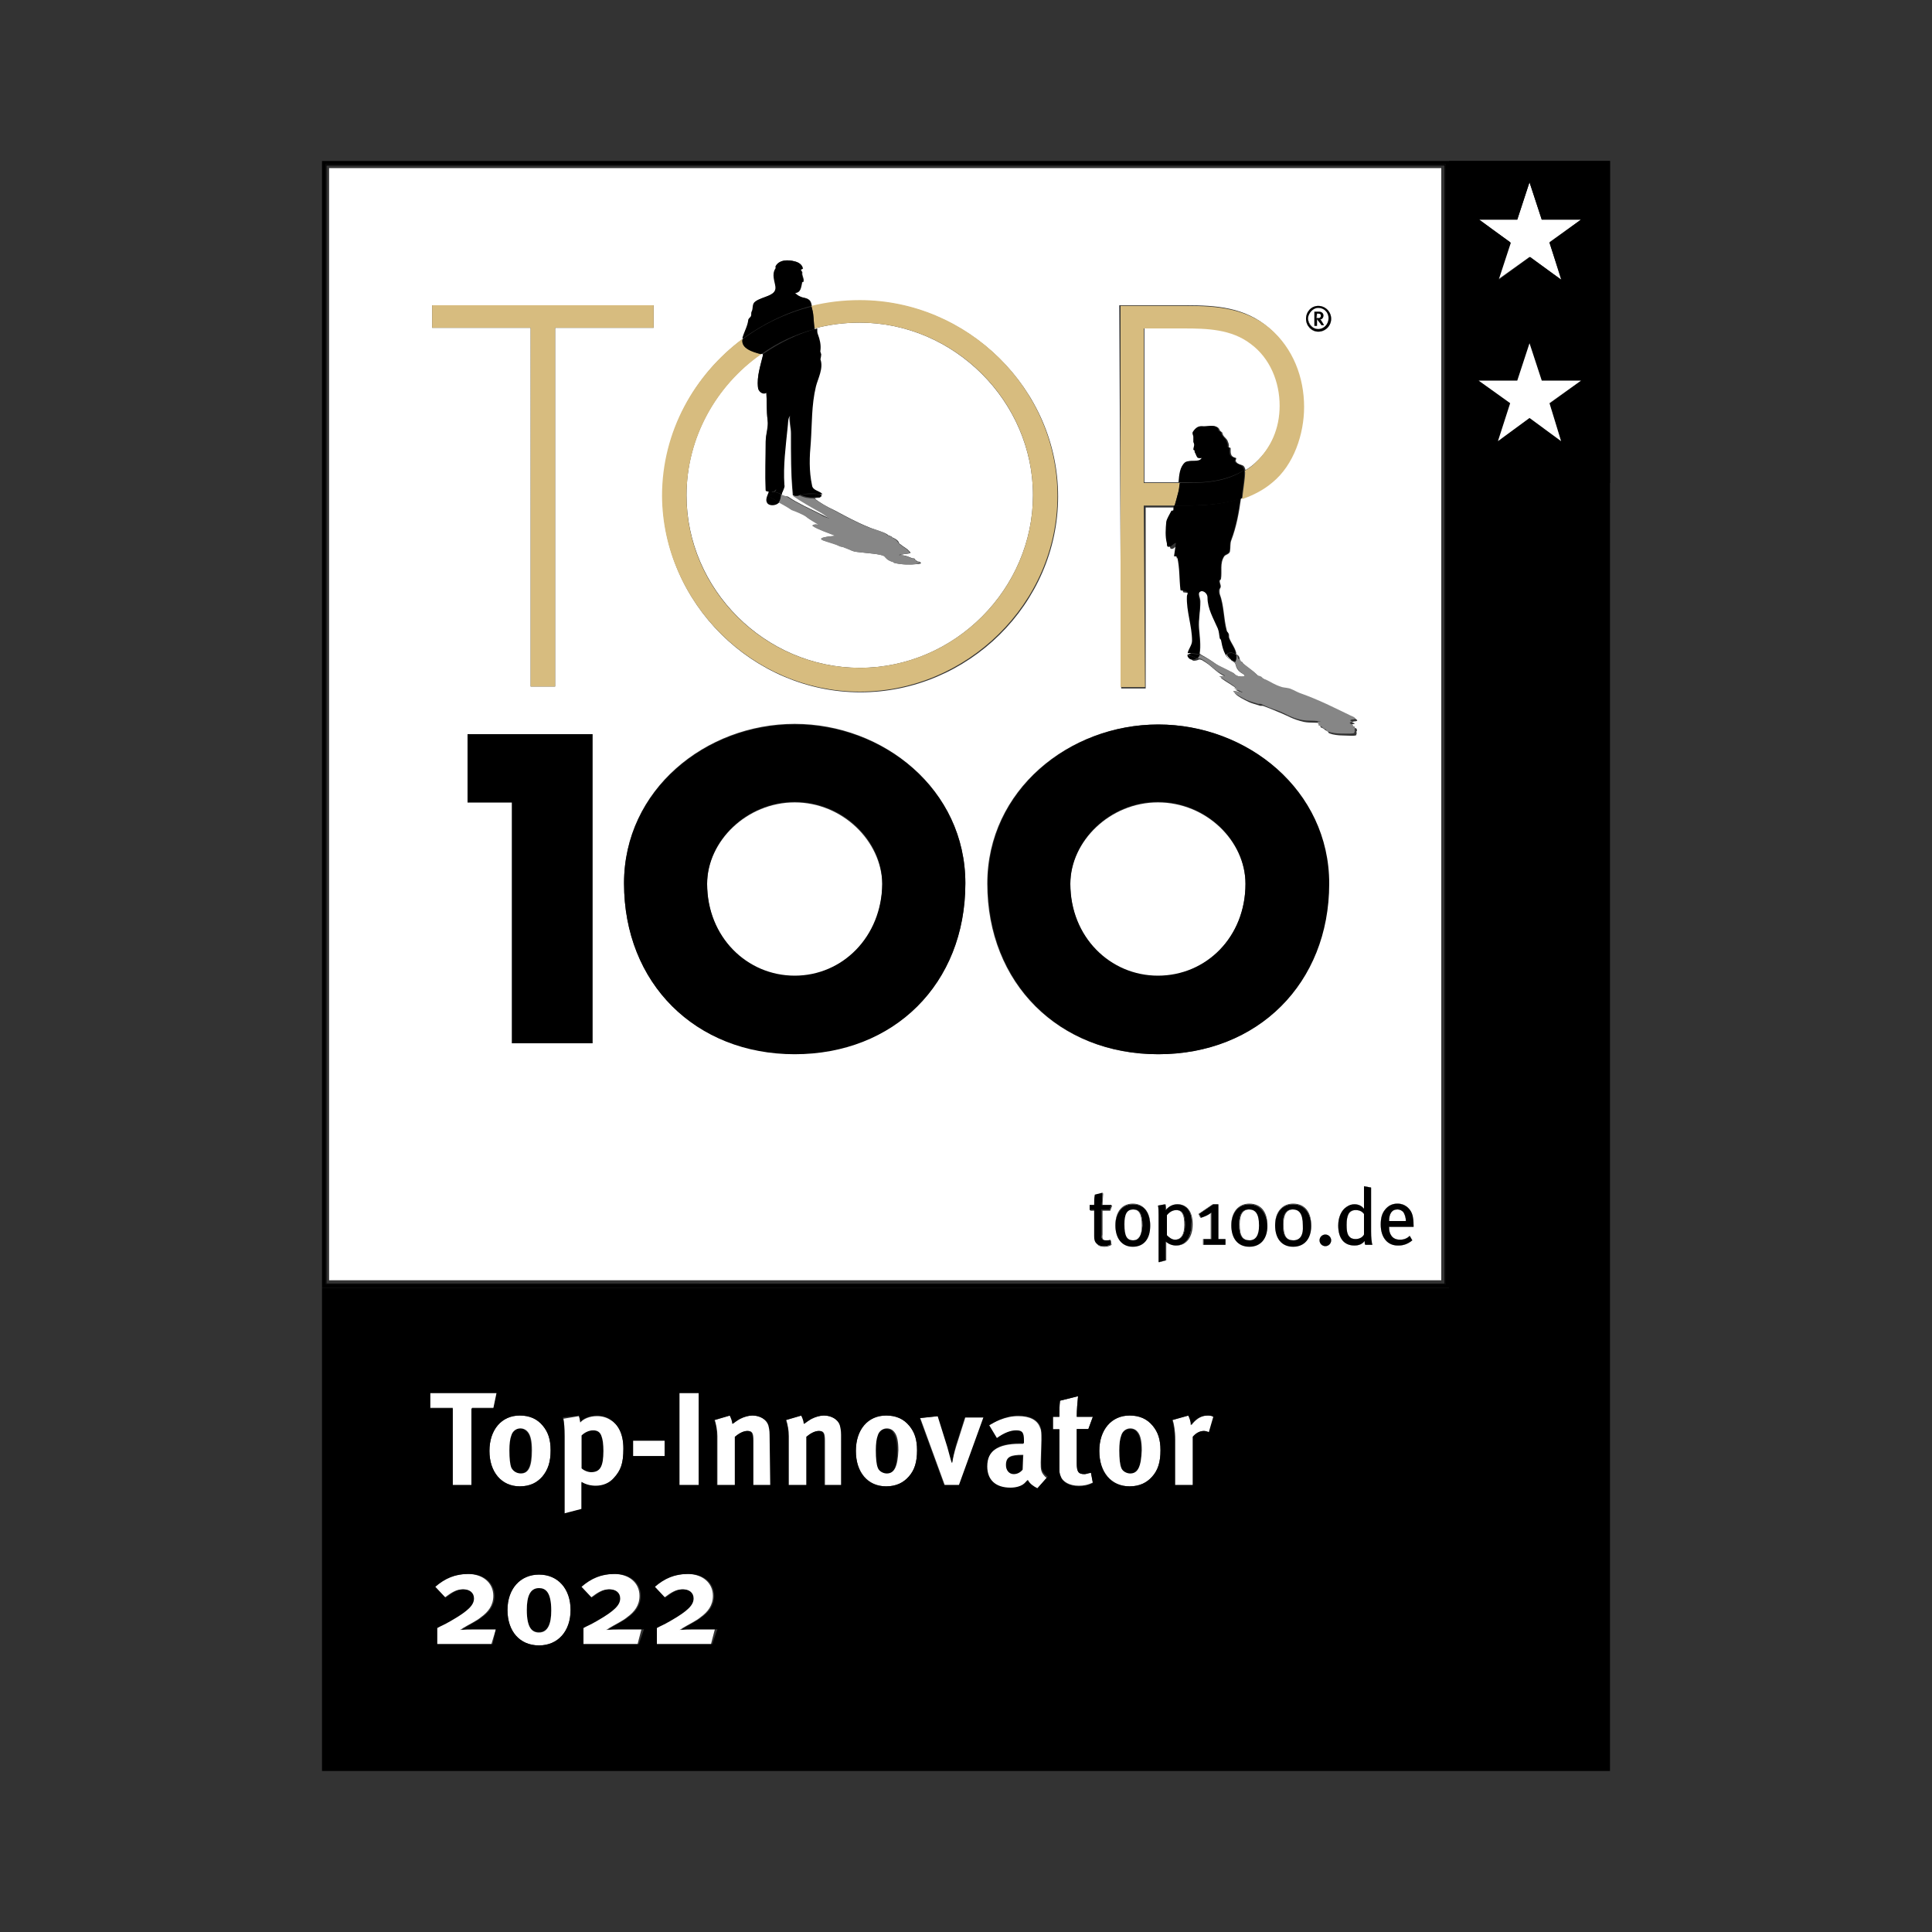<?xml version="1.0" encoding="utf-8"?>
<!-- Generator: Adobe Illustrator 27.8.0, SVG Export Plug-In . SVG Version: 6.00 Build 0)  -->
<svg version="1.1" id="a" xmlns="http://www.w3.org/2000/svg" xmlns:xlink="http://www.w3.org/1999/xlink" x="0px" y="0px"
	 viewBox="0 0 300 300" style="enable-background:new 0 0 300 300;" xml:space="preserve">
<rect x="0" y="0" width="300" height="300" fill="#333333" stroke="none"/>
<style type="text/css">
	.st0{fill:none;}
	.st1{fill:#FFFFFF;}
	.st2{fill:#D7BC7F;}
	.st3{fill:#868686;}
</style>
<polygon class="st0" points="225,200 225,75 225,50 225,25 225,25 225,200 "/>
<path d="M225,25H50v175h175V25z M224.4,199.4L224.4,199.4H50.6l0,0V25.5l0,0h173.9l0,0l0,0V199.4L224.4,199.4z"/>
<path d="M50.6,199.4h173.9C166.5,199.4,108.5,199.4,50.6,199.4C50.6,199.4,50.6,199.4,50.6,199.4z"/>
<path d="M224.4,25.5H50.6C108.5,25.5,166.5,25.5,224.4,25.5L224.4,25.5L224.4,25.5z"/>
<path d="M83.7,246.5c-1.4,0-1.9,1.4-1.9,3.4c0,2.9,0.8,3.5,1.9,3.5c1.4,0,1.9-1.4,1.9-3.4C85.6,247.2,84.8,246.5,83.7,246.5z"/>
<path d="M137.6,221.9c-0.7,0-1.2,0.4-1.4,1.1c-0.2,0.6-0.3,1.3-0.3,2.3c0,1.2,0.1,2.1,0.3,2.7c0.2,0.6,0.9,0.9,1.4,0.9
	c1.2,0,1.7-1.1,1.7-3.6c0-1.4-0.2-2.3-0.6-2.8C138.6,222.1,138.1,221.9,137.6,221.9z"/>
<path d="M93.7,225.3c0-1-0.1-1.8-0.3-2.3c-0.2-0.6-0.6-0.9-1.3-0.9c-0.7,0-1.3,0.3-1.8,0.8v5.1c0.4,0.3,1,0.6,1.5,0.6
	C93.2,228.6,93.7,227.7,93.7,225.3L93.7,225.3z"/>
<path d="M82.5,225.2c0-1.4-0.2-2.3-0.6-2.8c-0.3-0.3-0.7-0.6-1.2-0.6c-0.7,0-1.2,0.4-1.4,1.1c-0.2,0.6-0.3,1.3-0.3,2.3
	c0,1.2,0.1,2.1,0.3,2.7c0.2,0.6,0.9,0.9,1.4,0.9C82,228.8,82.5,227.7,82.5,225.2z"/>
<path d="M156.2,227.6c0,0.8,0.5,1.4,1.2,1.4c0.5,0,1-0.3,1.4-0.7l0-2.3h-0.1C156.9,226,156.2,226.3,156.2,227.6z"/>
<path d="M175.5,221.9c-0.7,0-1.2,0.4-1.4,1.1c-0.2,0.6-0.3,1.3-0.3,2.3c0,1.2,0.1,2.1,0.3,2.7c0.2,0.6,0.9,0.9,1.4,0.9
	c1.2,0,1.7-1.1,1.7-3.6c0-1.4-0.2-2.3-0.6-2.8C176.4,222.1,176,221.9,175.5,221.9z"/>
<polygon class="st1" points="70.3,230.6 73.3,230.6 73.3,218.6 76.7,218.6 77.2,216.3 66.8,216.3 66.8,218.6 70.3,218.6 "/>
<path class="st1" d="M84.2,229.3c0.9-1,1.3-2.3,1.3-4.1c0-1.7-0.4-2.9-1.2-3.8c-0.9-1.1-2.1-1.6-3.6-1.6c-2.8,0-4.7,2.2-4.7,5.5
	s1.9,5.5,4.7,5.5C82.4,230.8,83.4,230.2,84.2,229.3z M79.4,227.9c-0.2-0.5-0.3-1.4-0.3-2.7c0-1,0.1-1.8,0.3-2.3
	c0.2-0.7,0.8-1.1,1.4-1.1c0.5,0,0.9,0.2,1.2,0.6c0.4,0.5,0.6,1.4,0.6,2.8c0,2.5-0.5,3.6-1.7,3.6C80.3,228.8,79.7,228.5,79.4,227.9z"
	/>
<path class="st1" d="M87.6,235.1l2.7-0.7v-3.3c0-0.3,0-0.6,0-0.9c0.6,0.3,1.4,0.6,2.2,0.6c1.2,0,2.1-0.4,2.8-1.2
	c1.1-1.2,1.5-2.3,1.5-4.6c0-2.4-0.8-3.8-2-4.5c-0.6-0.4-1.3-0.6-2.1-0.6c-1.1,0-2.1,0.4-2.6,1c0-0.3-0.1-0.6-0.2-1l-2.4,0.4
	c0.1,0.9,0.2,1.3,0.2,2.7V235.1L87.6,235.1z M90.3,222.9c0.5-0.5,1.2-0.8,1.8-0.8c0.7,0,1.1,0.3,1.3,0.9c0.2,0.5,0.3,1.3,0.3,2.3
	c0,2.4-0.5,3.3-1.9,3.3c-0.6,0-1.2-0.3-1.5-0.6V222.9L90.3,222.9z"/>
<rect x="98.3" y="223.7" class="st1" width="4.9" height="2.4"/>
<rect x="105.5" y="216.3" class="st1" width="3" height="14.3"/>
<path class="st1" d="M116.9,219.8c-0.6,0-1.3,0.2-1.9,0.5c-0.5,0.2-0.8,0.5-1.2,0.8c0-0.4-0.1-0.9-0.4-1.3l-2.4,0.7
	c0.2,0.7,0.4,1.6,0.4,2.5v7.6h2.8v-7.5c0.6-0.6,1.4-0.9,1.9-0.9c0.7,0,0.9,0.3,0.9,1.5v6.9h2.7v-7.7c0-0.7-0.1-1.1-0.2-1.5
	C119.1,220.5,118.1,219.8,116.9,219.8L116.9,219.8z"/>
<path class="st1" d="M128,219.8c-0.6,0-1.3,0.2-1.9,0.5c-0.5,0.2-0.8,0.5-1.2,0.8c0-0.4-0.1-0.9-0.4-1.3l-2.4,0.7
	c0.2,0.7,0.4,1.6,0.4,2.5v7.6h2.8v-7.5c0.6-0.6,1.4-0.9,1.9-0.9c0.7,0,0.9,0.3,0.9,1.5v6.9h2.7v-7.7c0-0.7-0.1-1.1-0.2-1.5
	C130.2,220.5,129.2,219.8,128,219.8L128,219.8z"/>
<path class="st1" d="M137.6,219.8c-2.8,0-4.7,2.2-4.7,5.5s1.9,5.5,4.7,5.5c1.6,0,2.7-0.6,3.5-1.5c0.9-1,1.3-2.3,1.3-4.1
	c0-1.7-0.4-2.9-1.2-3.8C140.3,220.3,139.1,219.8,137.6,219.8z M137.7,228.8c-0.5,0-1.2-0.3-1.4-0.9c-0.2-0.5-0.3-1.4-0.3-2.7
	c0-1,0.1-1.8,0.3-2.3c0.2-0.7,0.8-1.1,1.4-1.1c0.5,0,0.9,0.2,1.2,0.6c0.4,0.5,0.6,1.4,0.6,2.8C139.4,227.7,138.9,228.8,137.7,228.8z
	"/>
<path class="st1" d="M148.5,224.5c-0.3,1-0.6,2.1-0.6,2.7c-0.1-0.7-0.5-1.8-0.7-2.5l-1.5-4.8l-2.8,0.3l3.8,10.4h2.3l3.8-10.5h-2.9
	L148.5,224.5L148.5,224.5z"/>
<path class="st1" d="M161.6,227.1l0.1-3.5c0-1.1,0-1.5-0.2-1.9c-0.4-1.2-1.6-1.8-3.4-1.8c-1,0-1.9,0.2-2.9,0.6
	c-0.7,0.3-1.2,0.5-1.7,0.9l1.2,2c1.1-0.8,2.2-1.2,3-1.2c1,0,1.2,0.4,1.2,1.6v0.4c-0.2,0-0.4,0-0.6,0c-3.4,0-5.1,1.2-5.1,3.6
	c0,2.1,1.3,3.3,3.6,3.3c0.9,0,1.6-0.2,2.1-0.6c0.2-0.1,0.4-0.3,0.6-0.6c0.3,0.5,0.8,1,1.5,1.3l1.5-1.7
	C161.6,228.7,161.6,228.2,161.6,227.1L161.6,227.1z M158.8,228.2c-0.4,0.5-0.9,0.7-1.4,0.7c-0.7,0-1.2-0.6-1.2-1.4
	c0-1.3,0.7-1.6,2.6-1.6h0.1L158.8,228.2z"/>
<path class="st1" d="M168.4,228.9c-0.9,0-1.2-0.3-1.2-1.7v-5.3h1.8l0.7-1.9h-2.5c0-1.1,0.1-2.2,0.2-3.2l-2.8,0.7
	c-0.1,0.8-0.1,1.5-0.1,2.5h-1v1.9h1v5.7c0,1,0,1.2,0.2,1.6c0.3,0.9,1.4,1.5,2.8,1.5c0.7,0,1.4-0.1,2.2-0.5l-0.3-1.6
	C168.9,228.8,168.6,228.9,168.4,228.9L168.4,228.9z"/>
<path class="st1" d="M175.4,219.8c-2.8,0-4.7,2.2-4.7,5.5s1.9,5.5,4.7,5.5c1.6,0,2.7-0.6,3.5-1.5c0.9-1,1.3-2.3,1.3-4.1
	c0-1.7-0.4-2.9-1.2-3.8C178.1,220.3,176.9,219.8,175.4,219.8z M175.5,228.8c-0.5,0-1.2-0.3-1.4-0.9c-0.2-0.5-0.3-1.4-0.3-2.7
	c0-1,0.1-1.8,0.3-2.3c0.2-0.7,0.8-1.1,1.4-1.1c0.5,0,0.9,0.2,1.2,0.6c0.4,0.5,0.6,1.4,0.6,2.8C177.2,227.7,176.7,228.8,175.5,228.8z
	"/>
<path class="st1" d="M185,221.3c0-0.6-0.2-1.1-0.4-1.5l-2.5,0.7c0.2,0.6,0.4,1.7,0.4,3.1v7h2.8v-7.5c0.5-0.6,1.1-0.9,1.7-0.9
	c0.3,0,0.5,0.1,0.8,0.2l0.8-2.4c-0.4-0.2-0.6-0.2-1-0.2C186.4,219.8,185.6,220.5,185,221.3L185,221.3z"/>
<path class="st1" d="M71.4,253.1c0.2-0.1,0.4-0.2,0.5-0.3c0.8-0.5,2.1-1.1,2.8-1.7c1.1-0.8,1.9-1.8,1.9-3.3c0-2-1.6-3.4-4-3.4
	c-2.1,0-3.7,0.7-5.2,2l1.6,1.7c1.2-0.9,1.9-1.3,2.8-1.3c1,0,1.6,0.5,1.6,1.4c0,0.9-0.7,1.9-3.6,3.5c-1.2,0.7-1.4,0.7-2.1,1.1v2.5
	h8.6L77,253h-3.7C72.7,253,71.8,253,71.4,253.1z"/>
<path class="st1" d="M83.7,244.5c-2.9,0-4.9,2.2-4.9,5.5s1.9,5.5,4.9,5.5s4.9-2.2,4.9-5.5S86.7,244.5,83.7,244.5z M83.7,253.5
	c-1,0-1.9-0.6-1.9-3.5c0-2.1,0.5-3.4,1.9-3.4c1,0,1.9,0.6,1.9,3.5C85.6,252.1,85.1,253.5,83.7,253.5z"/>
<path class="st1" d="M94.1,253.1c0.2-0.1,0.4-0.2,0.5-0.3c0.8-0.5,2.1-1.1,2.8-1.7c1.1-0.8,1.9-1.8,1.9-3.3c0-2-1.6-3.4-4-3.4
	c-2.1,0-3.7,0.7-5.2,2l1.6,1.7c1.2-0.9,1.9-1.3,2.8-1.3c1,0,1.6,0.5,1.6,1.4c0,0.9-0.7,1.9-3.6,3.5c-1.2,0.7-1.4,0.7-2.1,1.1v2.5
	h8.6l0.6-2.3h-3.7C95.4,253,94.6,253,94.1,253.1L94.1,253.1z"/>
<path class="st1" d="M105.5,253.1c0.2-0.1,0.4-0.2,0.5-0.3c0.8-0.5,2.1-1.1,2.8-1.7c1.1-0.8,1.9-1.8,1.9-3.3c0-2-1.6-3.4-4-3.4
	c-2.1,0-3.7,0.7-5.2,2l1.6,1.7c1.2-0.9,1.9-1.3,2.8-1.3c1,0,1.6,0.5,1.6,1.4c0,0.9-0.7,1.9-3.6,3.5c-1.2,0.7-1.4,0.7-2.1,1.1v2.5
	h8.6l0.6-2.3h-3.7C106.8,253,105.9,253,105.5,253.1L105.5,253.1z"/>
<path d="M224.4,199.4L224.4,199.4V25.5l0,0V199.4L224.4,199.4z"/>
<path d="M50.6,25.5v173.9h173.9V25.5H50.6z M50.7,199.3V25.7h173.6v173.6H50.7z"/>
<path class="st1" d="M217.9,188.2c-0.2-0.2-0.5-0.4-0.9-0.4c-0.9,0-1.3,0.7-1.3,1.8h2.6C218.3,189,218.1,188.5,217.9,188.2
	L217.9,188.2z"/>
<path class="st1" d="M200.8,187.8c-1,0-1.5,0.8-1.5,2.3c0,1.9,0.5,2.5,1.6,2.5c1,0,1.5-0.8,1.5-2.3
	C202.4,188.5,201.9,187.8,200.8,187.8z"/>
<path class="st1" d="M194,187.8c-1,0-1.5,0.8-1.5,2.3c0,1.9,0.5,2.5,1.6,2.5c1,0,1.5-0.8,1.5-2.3C195.5,188.5,195,187.8,194,187.8z"
	/>
<path class="st1" d="M124.4,76.8C124.3,76.7,124.3,76.7,124.4,76.8C124.3,76.7,124.3,76.7,124.4,76.8
	C124.3,76.8,124.3,76.8,124.4,76.8C124.3,76.8,124.3,76.8,124.4,76.8L124.4,76.8z"/>
<path class="st1" d="M182.6,187.9c-0.6,0-1.1,0.3-1.5,0.8v3.1c0.4,0.4,0.9,0.7,1.3,0.7c1,0,1.5-0.8,1.5-2.3S183.6,187.9,182.6,187.9
	L182.6,187.9z"/>
<path class="st1" d="M204.7,51.1c0.9,0,1.6-0.7,1.6-1.7c0-0.9-0.7-1.6-1.6-1.6c-0.9,0-1.6,0.7-1.6,1.6
	C203.2,50.4,203.9,51.1,204.7,51.1z M204.1,48.4h0.7c0.5,0,0.7,0.3,0.7,0.6s-0.2,0.6-0.5,0.6c0.1,0,0.2,0.3,0.3,0.4l0.3,0.5h-0.4
	l-0.2-0.3c-0.1-0.3-0.3-0.4-0.4-0.5c0,0-0.1-0.1-0.1-0.1v1h-0.4L204.1,48.4L204.1,48.4z"/>
<path class="st1" d="M186.8,71.1c0.1-0.1-0.5,0.2-0.7-0.1c-0.2-0.3-0.2-0.5-0.4-0.8c0-0.1,0-0.2,0-0.2c0-0.1-0.2-0.1-0.2-0.2
	c0-0.3,0.2-0.6,0.1-0.9c0-0.1-0.1-0.2-0.1-0.3c0-0.3,0-0.6,0-0.8c0-0.2-0.3-0.5-0.1-0.7c0.3-0.5,0.8-1,1.4-0.9
	c0.8,0.1,2.3-0.4,2.6,0.6c0.1,0.2,0.4,0.3,0.4,0.4c0.1,0.6,0.6,0.8,0.8,1.2c0.1,0.3,0.3,0.6,0.2,1c0,0.1,0.3,0.1,0.3,0.2
	c0,0.7-0.1,1.3,0.8,1.5c0.2,0.1-0.1,0.3,0,0.5c0.1,0.3,0.5,0.5,0.9,0.6c0.4,0.1,0.5,0.4,0.6,0.8c0.5-0.3,1.1-0.7,1.6-1.2
	c2.6-2.4,3.8-5.4,3.8-8.9c0-3.7-1.5-7.4-4.5-9.6c-3-2.3-6.8-2.4-10.4-2.4h-6.2v24h5.6c0.1-1.2,0.2-2.4,1-3.1
	C184.9,71.3,186.4,72,186.8,71.1L186.8,71.1z"/>
<path class="st1" d="M179.8,124.6c-7.4,0-13.6,6-13.6,12.7c0,8.3,6.1,14.3,13.6,14.3c7.4,0,13.6-6,13.6-14.3
	C193.4,130.6,187.3,124.6,179.8,124.6z"/>
<path class="st1" d="M205,49.3c0.1-0.1,0.1-0.2,0.1-0.3c0-0.2-0.1-0.3-0.4-0.3h-0.2v0.7h0.2C204.9,49.4,204.9,49.4,205,49.3
	L205,49.3z"/>
<path class="st1" d="M210.5,187.9c-0.5,0-0.8,0.2-1.1,0.6c-0.2,0.4-0.3,0.9-0.3,1.7c0,1.2,0.1,1.5,0.5,1.9c0.2,0.2,0.5,0.3,0.9,0.3
	c0.7,0,1.1-0.3,1.3-0.7v-3.2C211.5,188.1,211.1,187.9,210.5,187.9L210.5,187.9z"/>
<path class="st1" d="M51.1,198.8h172.7V26.1H51.1V198.8L51.1,198.8z M92,162H79.5v-37.4h-6.9V114H92L92,162L92,162z M123.4,163.6
	c-15.4,0-26.5-10.9-26.5-26.5c0-14.5,12.7-24.7,26.5-24.7s26.5,10.2,26.5,24.7C149.9,152.7,138.8,163.6,123.4,163.6z M171.9,192.7
	c0.2,0,0.4,0,0.6-0.1l0.1,0.7c-0.3,0.2-0.7,0.3-1.1,0.3c-0.4,0-0.9-0.1-1-0.3c-0.3-0.2-0.5-0.4-0.5-1.3v-4h-0.7v-0.8h0.7
	c0-0.5,0-1.1,0.1-1.6l1.2-0.3c0,0.4-0.1,1.2-0.1,1.9h1.5l-0.3,0.8h-1.2v3.7C171.1,192.4,171.3,192.7,171.9,192.7L171.9,192.7z
	 M175.9,193.5c-1.7,0-2.7-1.3-2.7-3.3c0-2,1-3.3,2.7-3.3c1.8,0,2.7,1.5,2.7,3.3C178.6,192.2,177.6,193.5,175.9,193.5L175.9,193.5z
	 M153.3,137.2c0-14.5,12.7-24.7,26.5-24.7c13.8,0,26.5,10.2,26.5,24.7c0,15.5-11.1,26.5-26.5,26.5S153.3,152.7,153.3,137.2
	L153.3,137.2z M182.7,193.4c-0.6,0-1.1-0.2-1.6-0.6c0,0.2,0,0.5,0,0.7v2.2l-1.1,0.3v-7.3c0-0.7-0.1-1.1-0.1-1.5l1.1-0.2
	c0,0.2,0.1,0.4,0.1,0.9c0.5-0.6,1.1-0.9,1.8-0.9c1.3,0,2.3,1,2.3,3.1C185.2,192,184.3,193.4,182.7,193.4L182.7,193.4z M190.2,193.3
	h-3.4v-0.9h1.2v-4.1c-0.6,0.4-1.1,0.6-1.6,0.8l-0.3-0.6l2.2-1.5h0.8v5.4h1.1L190.2,193.3L190.2,193.3z M194,193.5
	c-1.8,0-2.8-1.3-2.8-3.3c0-2,1.1-3.3,2.8-3.3c1.8,0,2.8,1.3,2.8,3.3C196.8,192.3,195.6,193.5,194,193.5L194,193.5z M200.8,193.5
	c-1.8,0-2.8-1.3-2.8-3.3c0-2,1.1-3.3,2.8-3.3c1.8,0,2.8,1.3,2.8,3.3C203.6,192.3,202.5,193.5,200.8,193.5L200.8,193.5z M205.8,193.5
	c-0.5,0-0.9-0.4-0.9-0.9s0.4-0.9,0.9-0.9c0.5,0,0.9,0.4,0.9,0.9S206.3,193.5,205.8,193.5z M215.1,187.8c0.5-0.6,1.1-0.9,1.9-0.9
	c0.7,0,1.2,0.2,1.7,0.7c0.5,0.6,0.7,1.2,0.8,2.7v0.2h-3.8v0.1c0,0.5,0.1,0.9,0.3,1.2c0.3,0.5,0.8,0.7,1.4,0.7c0.6,0,1.1-0.2,1.5-0.6
	l0.4,0.7c-0.6,0.5-1.3,0.8-2.1,0.8c-1.7,0-2.8-1.2-2.8-3.3C214.4,189.1,214.6,188.4,215.1,187.8L215.1,187.8z M211.8,186.6v-2.4
	l1.1,0.2v6.8c0,1,0,1.7,0.2,2.1H212c-0.1-0.2-0.1-0.3-0.1-0.6c-0.4,0.5-0.9,0.7-1.6,0.7c-1.6,0-2.5-1.2-2.5-3.1
	c0-1.3,0.5-2.4,1.3-2.9c0.4-0.2,0.8-0.4,1.2-0.4c0.6,0,1.1,0.2,1.5,0.7C211.8,187.6,211.8,187.1,211.8,186.6L211.8,186.6z
	 M204.7,47.5c1.1,0,2,0.9,2,2s-0.9,2-2,2s-1.9-0.9-1.9-2S203.7,47.5,204.7,47.5z M173.8,47.4h10.4c4.6,0,9.1,0.3,12.8,3.5
	c3.6,3.1,5.3,7.5,5.3,12.2c0,4.2-1.6,8.9-4.9,11.7c-1.4,1.2-3,2.1-4.7,2.6c-0.3,2.2-0.7,4.4-1.5,6.5c-0.2,0.5-0.1,1.1-0.2,1.7
	c-0.1,0.5-0.7,0.5-0.9,0.8c-0.7,1.1-0.3,2.3-0.5,3.5c0,0.1-0.2,0.2-0.2,0.3c0,0.4,0.3,0.8,0.1,1.1c-0.2,0.3-0.1,0.7-0.1,0.9
	c0.7,1.9,0.6,3.8,1.1,5.7c0,0.2,0.2,0.3,0.3,0.5c0.1,0.2,0,0.5,0.1,0.7c0.3,0.8,1,1.6,1.1,2.5c0.6,0.3,0.4,0.7,0.6,1
	c0,0.1,0.2,0.2,0.3,0.2c0.1,0.1,0,0.1,0.1,0.2c0.7,0.7,1.9,1.4,2.4,2c0.1,0.1,0.2,0.2,0.6,0.3c0.3,0.1,0.3,0.2,0.5,0.4
	c0,0,0.3,0.1,0.3,0.1c0.9,0.4,1.3,0.8,2.6,1.2c0.5,0.1,1,0.1,1.4,0.3c0.5,0.2,0.7,0.4,1.3,0.6c3.2,1.1,5.4,2.3,7.9,3.5
	c0.5,0.2,1.1,0.5,0.5,0.6c-0.3,0-0.6,0.1-0.5,0.2c0,0,0.5,0.1,0.3,0.2c-0.7,0.1-0.4,0.3,0.1,0.5c0.1,0-0.2,0.1-0.1,0.1
	c0.4,0.1,0.4,0.2,0.4,0.4c0.1,0.2-0.3,0.2,0,0.4c0.1,0.1-0.2,0.1-0.1,0.2c0.3,0.4-1.4,0.2-2.2,0.2c-0.5,0-1.4-0.1-1.9-0.3
	c-0.3-0.1-0.2-0.2-0.3-0.3c-0.1-0.1-0.4-0.2-0.5-0.3c0,0-0.1-0.1-0.1-0.1c-0.1-0.1-0.4-0.2-0.6-0.3c-0.1,0,0.1,0,0.1-0.1
	c0,0-0.1-0.1-0.1-0.1c0-0.1-0.1-0.2-0.1-0.3c0-0.1,0.8,0,0.6,0c-0.9-0.3-2-0.1-3-0.3c-1.8-0.4-2.6-1-3.9-1.5c-0.9-0.4-1.7-0.7-2.5-1
	c-0.1,0-0.3,0-0.4,0c-0.6-0.2-1.4-0.4-1.8-0.6c-0.8-0.4-1.6-0.8-2-1.2c-0.1-0.1-0.2-0.2-0.1-0.2c0.4,0,1,0.2,1.5,0.2
	c-0.5-0.2-1-0.5-1.5-0.7c0.2,0,0.4,0,0.4,0c-0.6-0.6-1.8-1.2-2.6-1.8c-0.1-0.1,0.9,0,0.9-0.1c0,0-0.3-0.1-0.4-0.2
	c-1.5-0.8-1.9-1.6-3.3-2.4c-0.1-0.1-0.4-0.2-0.6-0.2c-0.2,0.1-0.5,0.2-0.8,0.2c-0.3,0-0.5-0.3-0.6-0.5c0-0.1,0-0.2,0-0.3
	c0,0,0,0,0,0c0-0.7,0.7-1.3,0.7-2c0-2.3-0.9-4.6-0.8-6.9c0-0.2,0.2-0.5,0.1-0.6c-0.3-0.4-1.1-0.2-1.1-0.4c-0.2-1.7,0-3.4-0.5-5.1
	c0-0.1-0.3-0.2-0.5-0.1c0.1-0.7,0.1-1.4,0.3-2.1c-0.5,0.1-0.7,0.8-1.2,0.6c-0.1,0-0.1-0.3-0.2-0.5c-0.3-1.1-0.2-2.3-0.1-3.4
	c0.1-0.6,0.5-1.1,0.8-1.7c0,0,0.3,0,0.3-0.1c0-0.3,0.1-0.5,0.1-0.7h-4.8v28.1h-3.8L173.8,47.4L173.8,47.4z M115.4,52.6
	c0-0.1,0-0.1,0-0.2c0.3-0.9,0.8-1.8,0.9-2.8c0-0.2,0.3-0.4,0.4-0.5c0.1-0.2,0-0.5,0.1-0.7c0.3-0.5,0.1-1.2,0.6-1.6
	c1.1-0.8,3.3-0.9,3.1-2.3c-0.1-0.9-0.6-1.9,0-2.8c0-0.1-0.1-0.2,0-0.3c0.5-1.1,1.9-1.1,3-0.8c0.5,0.2,1.1,0.5,1.2,1.1
	c0,0.1-0.3,0.1-0.3,0.2c0,0.1,0.2,0.3,0.2,0.4c-0.1,0.5,0.3,0.9,0.2,1.4c0,0.1-0.2,0.1-0.2,0.1c-0.2,0.8-0.2,1.6-1.1,1.7
	c0.2,0.2,0.4,0.4,0.7,0.5c0.5,0.3,1.1,0.2,1.5,0.6c0.3,0.3,0.3,0.6,0.4,1c2.4-0.6,4.9-0.9,7.5-0.9c16.6,0,30.7,13.7,30.7,30.4
	s-14,30.4-30.7,30.4S102.9,93.6,102.9,77C102.9,67.1,107.8,58.2,115.4,52.6L115.4,52.6z M67.1,47.4h34.4v3.5H86.2v55.7h-3.8V50.9
	H67.1L67.1,47.4L67.1,47.4z"/>
<path class="st1" d="M126.7,52c0.3,0.8,0.5,1.6,0.4,2.5c0,0.2,0.2,0.5,0.1,0.8c-0.1,0.2-0.2,0.5-0.1,0.6c0.5,1.4-0.4,2.9-0.7,4.2
	c-0.7,2.8-0.6,5.8-0.8,8.7c-0.1,2.2-0.3,4.4,0.2,6.7c0.2,0.7,1,0.7,1.5,1.2c0.1,0,0.1,0.1,0.1,0.2c0,0,0,0,0,0
	c0.1,0.2,0,0.4-0.2,0.4c-0.2,0-0.5,0-0.7,0.1c0.7,0.6,1.9,1.3,3.2,1.9c1.7,0.9,3.1,1.7,5.3,2.6c0.9,0.4,2.6,0.8,2.9,1.2
	c0,0,0.3,0.1,0.5,0.2c0.2,0.1,0.1,0.2,0.3,0.2c0.6,0.3,0.8,0.5,0.9,0.8c0,0.1,0.2,0.2,0.2,0.2c0.3,0.3,1.1,0.7,1.3,1
	c0.1,0.1,0.4,0.3,0.2,0.4c-0.2,0.1-0.9,0.1-1.2,0.2c-0.2,0-0.3,0.1-0.4,0.1c1,0,1.4,0.3,2,0.5c0,0,0.2,0,0.2,0
	c0.3,0.1,0.1,0.3,0.5,0.4c0.1,0,0,0.1,0.1,0.1c0.1,0,0.3,0,0.4,0.1c0.3,0.2-0.1,0.3-0.6,0.3c-0.8,0.1-2.3,0.1-3.4-0.2
	c-0.1,0-0.1-0.1-0.1-0.1c-1-0.3-1.1-0.6-1.4-0.9c-0.5-0.4-2.8-0.5-4.3-0.7c-0.8-0.1-0.9-0.3-1.5-0.5c-0.3-0.1-0.2-0.2-0.5-0.2
	c-0.2-0.1-0.5-0.1-0.7-0.2c-0.6-0.3-1.5-0.6-2.3-0.8c-1.5-0.5,0.6-0.7,1.7-0.8c-1.3-0.5-2.7-1-3.5-1.5c-0.2-0.1,0-0.4,0.9-0.2
	c-0.6-0.4-1.5-0.8-2-1.3c-0.4-0.3-1.4-0.7-2-1c-0.7-0.4-1.5-0.8-2.2-1.3c0,0,0,0-0.1,0.1c-0.5,0.4-1.3,0.5-1.7,0.1
	c-0.5-0.4,0-1.2,0.2-1.8c0.1-0.1-0.5-0.1-0.5-0.2c-0.1-2.5,0-5,0-7.6c0-1.1,0.4-2.2,0.3-3.3c-0.2-1.5-0.1-2.9-0.2-4.3
	c-0.6,0.5-1.2-0.3-1.3-0.8c-0.2-1.7,0.4-3.4,0.8-5.1c-0.1,0-0.2-0.1-0.3-0.1c-7,4.9-11.6,13-11.6,22c0,14.6,12.2,26.8,26.9,26.8
	c14.8,0,26.9-12.3,26.9-26.8s-12.2-26.8-26.9-26.8c-2.4,0-4.8,0.3-7,0.9c0,0.1,0,0.1,0,0.2C126.6,51.5,126.6,51.8,126.7,52L126.7,52
	z"/>
<path class="st1" d="M123.4,124.6c-7.4,0-13.6,6-13.6,12.7c0,8.3,6.1,14.3,13.6,14.3s13.6-6,13.6-14.3
	C136.9,130.6,130.8,124.6,123.4,124.6z"/>
<path class="st1" d="M175.9,187.8c-1,0-1.4,0.7-1.4,2.3c0,1.9,0.5,2.5,1.4,2.5c0.9,0,1.4-0.7,1.4-2.3
	C177.3,188.4,176.8,187.8,175.9,187.8z"/>
<path class="st1" d="M122.5,77.2c1.3,0.9,3.3,1.8,5.1,2.7c0.4,0.2,0.7,0.4,1.4,0.6c-0.6-0.3-0.7-0.5-1.2-0.8
	c-1.6-0.9-3.2-1.8-4.5-2.7c-0.1,0-0.2-0.1-0.2-0.1c0,0,0,0,0,0c0,0,0,0,0,0c-0.3-3.2-0.3-6.4-0.3-9.6c0-0.9-0.3-1.8-0.2-2.7
	c-0.5,0.5-0.4,1.3-0.4,1.9c-0.3,3-0.7,5.9-0.5,8.9c0,0.3-0.1,0.6-0.2,0.9c-0.1,0.2-0.1,0.4-0.2,0.6c0.1,0.1,0.3,0.1,0.5,0.2
	C122.1,77,122.4,77.1,122.5,77.2L122.5,77.2z"/>
<path class="st1" d="M188.8,103.1c0.7,0.5,1.9,1,2.7,1.4c0.3,0.2,0.3,0.4,0.8,0.5c0.7,0.2,1.3,0,0.8-0.3c-1.1-0.6-1.1-1.1-1.3-1.7
	c-0.1-0.2-0.4-0.3-0.6-0.5c0,0,0-0.1,0-0.1c0,0,0,0,0,0c-0.9-0.6-1.2-2-1.5-3.1c0-0.1-0.2-0.2-0.2-0.3c-0.1-0.5-0.1-1-0.3-1.5
	c-0.7-1.6-1.6-3-1.6-4.8c0-0.8-0.8-1.2-1.3-0.8c-0.3,0.3,0.1,0.9,0.1,1.5c0,1.4-0.3,2.8-0.2,4.1c0.1,1.4,0.3,2.7,0.1,4c0,0,0,0,0,0
	c0.1,0,0.1,0,0.1,0.1C187.5,102.2,188.1,102.6,188.8,103.1L188.8,103.1z"/>
<polygon class="st2" points="82.4,106.6 86.2,106.6 86.2,50.9 101.5,50.9 101.5,47.4 67.1,47.4 67.1,50.9 82.4,50.9 "/>
<path class="st2" d="M133.5,107.4c16.6,0,30.7-13.7,30.7-30.4s-14-30.4-30.7-30.4c-2.6,0-5.1,0.3-7.5,0.9c0,0.1,0.1,0.3,0.1,0.4
	c0.3,1,0.2,2.1,0.4,3.1c2.2-0.6,4.6-0.9,7-0.9c14.7,0,26.9,12.2,26.9,26.8s-12.2,26.8-26.9,26.8S106.6,91.6,106.6,77
	c0-9,4.6-17.1,11.6-22c-1.3-0.4-3.2-0.9-2.9-2.4c-7.5,5.6-12.5,14.4-12.5,24.4C102.9,93.6,116.9,107.4,133.5,107.4L133.5,107.4z"/>
<path class="st2" d="M177.6,78.5h4.8c0.2-0.7,0.4-1.4,0.6-2.2c0.1-0.4,0.2-0.9,0.2-1.3h-5.6v-24h6.2c3.6,0,7.4,0.1,10.4,2.4
	c3,2.2,4.5,5.9,4.5,9.6c0,3.5-1.3,6.5-3.8,8.9c-0.5,0.5-1.1,0.9-1.6,1.2c0.1,0.3,0,0.7,0,1c-0.1,1.1-0.3,2.2-0.4,3.4
	c1.7-0.6,3.3-1.4,4.7-2.6c3.3-2.7,4.9-7.5,4.9-11.7c0-4.6-1.7-9.1-5.3-12.2c-3.7-3.1-8.2-3.5-12.8-3.5h-10.4v59.2h3.8L177.6,78.5
	L177.6,78.5z"/>
<polygon points="72.6,124.6 79.5,124.6 79.5,162 92,162 92,114 72.6,114 "/>
<path d="M123.4,112.5c-13.8,0-26.5,10.2-26.5,24.7c0,15.5,11.1,26.5,26.5,26.5s26.5-10.9,26.5-26.5
	C149.9,122.6,137.2,112.5,123.4,112.5z M123.4,151.5c-7.4,0-13.6-6-13.6-14.3c0-6.6,6.1-12.7,13.6-12.7s13.6,6,13.6,12.7
	C136.9,145.5,130.8,151.5,123.4,151.5z"/>
<path d="M206.4,137.2c0-14.5-12.7-24.7-26.5-24.7c-13.8,0-26.5,10.2-26.5,24.7c0,15.5,11.1,26.5,26.5,26.5S206.4,152.7,206.4,137.2z
	 M179.8,151.5c-7.4,0-13.6-6-13.6-14.3c0-6.6,6.1-12.7,13.6-12.7s13.6,6,13.6,12.7C193.4,145.5,187.3,151.5,179.8,151.5z"/>
<path class="st3" d="M125.1,80.2c0.5,0.4,1.4,0.9,2,1.3c-0.9-0.1-1.1,0.1-0.9,0.2c0.7,0.5,2.2,1,3.5,1.5c-1.1,0.1-3.2,0.3-1.7,0.8
	c0.8,0.3,1.7,0.5,2.3,0.8c0.1,0.1,0.5,0.1,0.7,0.2c0.2,0.1,0.2,0.1,0.5,0.2c0.6,0.2,0.7,0.4,1.5,0.5c1.5,0.2,3.8,0.3,4.3,0.7
	c0.3,0.3,0.4,0.6,1.4,0.9c0.1,0,0,0.1,0.1,0.1c1.1,0.3,2.5,0.3,3.4,0.2c0.5-0.1,0.9-0.2,0.6-0.3c0,0-0.3,0-0.4-0.1
	c-0.1,0,0-0.1-0.1-0.1c-0.3-0.2-0.2-0.3-0.5-0.4c0,0-0.2,0-0.2,0c-0.6-0.2-1-0.5-2-0.5c0.1-0.1,0.2-0.1,0.4-0.1
	c0.4-0.1,1-0.1,1.2-0.2c0.2-0.1-0.1-0.3-0.2-0.4c-0.2-0.3-1-0.7-1.3-1c-0.1-0.1-0.2-0.2-0.2-0.2c-0.1-0.2-0.3-0.5-0.9-0.8
	c-0.1-0.1,0-0.1-0.3-0.2c-0.2-0.1-0.4-0.1-0.5-0.2c-0.3-0.4-1.9-0.9-2.9-1.2c-2.2-0.9-3.6-1.7-5.3-2.6c-1.2-0.6-2.4-1.3-3.2-1.9
	c-0.8,0-1.6-0.1-2.3-0.5c0,0,0,0-0.1,0c0,0,0,0,0,0c0,0.1,0,0.1,0,0.1c-0.3,0-0.7,0.1-0.9,0c1.3,0.9,2.9,1.8,4.5,2.7
	c0.5,0.3,0.6,0.5,1.2,0.8c-0.8-0.2-1.1-0.4-1.4-0.6c-1.8-0.9-3.7-1.8-5.1-2.7c-0.1-0.1-0.4-0.2-0.7-0.3c-0.2-0.1-0.3-0.1-0.5-0.2
	c-0.1,0.4-0.1,0.9-0.4,1.2c0.7,0.4,1.5,0.8,2.2,1.3C123.7,79.5,124.7,79.9,125.1,80.2L125.1,80.2z"/>
<path class="st3" d="M127.5,76.8C127.5,76.8,127.5,76.8,127.5,76.8C127.5,76.8,127.5,76.8,127.5,76.8z"/>
<path class="st3" d="M123.1,76.8C123.1,76.8,123.1,76.8,123.1,76.8C123.1,76.8,123.1,76.7,123.1,76.8
	C123.1,76.7,123.1,76.7,123.1,76.8C123.1,76.7,123.1,76.7,123.1,76.8L123.1,76.8z"/>
<path d="M125.6,46.6c-0.4-0.4-1-0.3-1.5-0.6c-0.2-0.1-0.5-0.3-0.7-0.5c1-0.1,0.9-0.9,1.1-1.7c0,0,0.2-0.1,0.2-0.1
	c0.1-0.5-0.3-0.9-0.2-1.4c0-0.1-0.2-0.3-0.2-0.4c0-0.1,0.3-0.1,0.3-0.2c0-0.6-0.6-1-1.2-1.1c-1-0.3-2.5-0.3-3,0.8
	c0,0.1,0.1,0.2,0,0.3c-0.6,0.9-0.1,2,0,2.8c0.2,1.5-2,1.5-3.1,2.3c-0.6,0.4-0.3,1.1-0.6,1.6c-0.1,0.2,0,0.5-0.1,0.7
	c-0.1,0.2-0.3,0.3-0.4,0.5c-0.1,1-0.6,1.8-0.9,2.8c0,0.1,0,0.1,0,0.2c3.2-2.3,6.8-4.1,10.7-5.1C125.9,47.2,125.9,46.8,125.6,46.6
	L125.6,46.6z"/>
<path d="M127.5,76.8c-0.3,0.1-1.2,0.1-0.9,0.3c0,0,0.1,0.1,0.1,0.1c0.2,0,0.5,0,0.7-0.1C127.6,77.2,127.6,76.9,127.5,76.8
	C127.6,76.8,127.5,76.8,127.5,76.8L127.5,76.8z"/>
<path d="M118.5,55.1c-0.4,1.7-1,3.4-0.8,5.1c0,0.5,0.7,1.2,1.3,0.8c0.1,1.4,0,2.8,0.2,4.3c0.2,1.1-0.3,2.2-0.3,3.3
	c0,2.5-0.1,5,0,7.6c0,0.1,0.5,0.1,0.5,0.2c-0.2,0.6-0.6,1.3-0.2,1.8c0.4,0.4,1.3,0.3,1.7-0.1c0,0,0,0,0.1-0.1
	c-0.6-0.3-1.2-0.7-1.7-1c-0.1,0,0.5,0,0.3-0.1c0.1,0,0.4-0.2,0.7-0.5l-0.5,0c1-0.7,0.8-0.3,0.5,0h0c0.5,0.1,0.8,0.2,1.1,0.4
	c0-0.2,0.1-0.4,0.2-0.6c0.1-0.3,0.3-0.6,0.2-0.9c-0.2-3,0.2-5.9,0.5-8.9c0.1-0.6,0-1.4,0.4-1.9c-0.1,0.9,0.2,1.8,0.2,2.7
	c0,3.2-0.1,6.4,0.3,9.6c0,0,0.6,0,1.1,0c0,0,0,0,0.1,0c0,0,0,0,0,0c0,0,0.1,0,0.1,0c0.6-0.2,1.7-0.2,2.8-0.1c0.2,0,0.4,0.1,0.4,0.1
	c0-0.1-0.1-0.1-0.1-0.2c-0.5-0.4-1.4-0.5-1.5-1.2c-0.5-2.3-0.4-4.5-0.2-6.7c0.2-2.9,0.1-5.8,0.8-8.7c0.3-1.2,1.2-2.8,0.7-4.2
	c0-0.1,0.1-0.4,0.1-0.6c0.1-0.3-0.2-0.5-0.1-0.8c0.1-0.9-0.1-1.7-0.4-2.5c-0.1-0.2-0.1-0.5-0.1-0.7c0-0.1,0-0.1,0-0.2
	c-3,0.8-5.8,2.2-8.3,3.9C118.3,55.1,118.4,55.1,118.5,55.1L118.5,55.1z"/>
<path d="M123.3,76.9c-0.1,0-0.1-0.1-0.2-0.1C123.1,76.8,123.2,76.9,123.3,76.9z"/>
<path d="M118.2,55c2.5-1.8,5.3-3.1,8.3-3.9c-0.2-1.1-0.1-2.1-0.4-3.1c0-0.1-0.1-0.3-0.1-0.4c-3.9,1-7.5,2.7-10.7,5.1
	C115,54.1,116.9,54.7,118.2,55z"/>
<path d="M119.7,76.3l0.5,0C120.5,76,120.7,75.6,119.7,76.3z"/>
<path d="M126.7,77.2c0,0-0.1-0.1-0.1-0.1c-0.2-0.2,0.6-0.2,0.9-0.3c0,0,0,0,0,0c0,0,0,0,0,0c0-0.1-0.2-0.1-0.4-0.1
	c-1.1,0-2.2,0-2.8,0.1C125.1,77.2,125.9,77.3,126.7,77.2z"/>
<path d="M123.1,76.8c0.1,0,0.1,0.1,0.2,0.1c0.2,0.1,0.6,0.1,0.9,0c0,0,0-0.1,0-0.1c0,0-0.1,0-0.1,0
	C123.8,76.7,123.2,76.7,123.1,76.8C123.1,76.7,123.1,76.7,123.1,76.8C123.1,76.7,123.1,76.8,123.1,76.8L123.1,76.8z"/>
<path d="M120.2,76.4L120.2,76.4c-0.2,0.3-0.6,0.5-0.7,0.5c0.1,0-0.4,0-0.3,0.1c0.6,0.3,1.2,0.7,1.7,1c0.3-0.3,0.3-0.8,0.4-1.2
	C121,76.6,120.7,76.5,120.2,76.4L120.2,76.4z"/>
<path class="st3" d="M184.4,101.6C184.4,101.6,184.4,101.6,184.4,101.6C184.4,101.6,184.4,101.6,184.4,101.6z"/>
<path class="st3" d="M191.8,102.7c-0.2,0-0.4-0.1-0.6-0.3c0,0,0,0,0,0c0,0,0,0.1,0,0.1c0.2,0.2,0.5,0.4,0.6,0.5
	c0.2,0.5,0.3,1.1,1.3,1.7c0.5,0.3-0.1,0.4-0.8,0.3c-0.4-0.1-0.5-0.3-0.8-0.5c-0.8-0.5-2-1-2.7-1.4c-0.7-0.5-1.4-0.9-2.4-1.4
	c0,0-0.1,0-0.1-0.1c0,0.2-0.2,0.4-0.4,0.5c0.2,0.1,0.4,0.2,0.6,0.2c1.4,0.8,1.8,1.6,3.3,2.4c0.1,0.1,0.5,0.2,0.4,0.2
	c0,0.1-1,0.1-0.9,0.1c0.8,0.6,2,1.2,2.6,1.8c0,0-0.2,0.1-0.4,0c0.5,0.2,1,0.5,1.5,0.7c-0.5,0-1.1-0.3-1.5-0.2
	c-0.1,0,0.1,0.1,0.1,0.2c0.4,0.4,1.2,0.8,2,1.2c0.4,0.2,1.2,0.4,1.8,0.6c0,0,0.3,0,0.4,0c0.8,0.4,1.6,0.7,2.5,1
	c1.4,0.5,2.2,1.2,3.9,1.5c1,0.2,2.1,0,3,0.3c0.1,0-0.7-0.1-0.6,0c0,0.1,0.1,0.2,0.1,0.3c0,0,0.1,0.1,0.1,0.1c0,0-0.2,0-0.1,0.1
	c0.2,0.1,0.5,0.2,0.6,0.3c0,0,0,0.1,0.1,0.1c0.1,0.1,0.3,0.2,0.5,0.3c0.1,0.1,0,0.2,0.3,0.3c0.6,0.2,1.4,0.3,1.9,0.3
	c0.8,0,2.5,0.1,2.2-0.2c-0.1-0.1,0.2-0.1,0.1-0.2c-0.2-0.2,0.1-0.3,0-0.4c-0.1-0.1-0.1-0.2-0.4-0.4c-0.1,0,0.2,0,0.1-0.1
	c-0.5-0.3-0.8-0.4-0.1-0.5c0.2,0-0.3-0.1-0.3-0.2c-0.1-0.1,0.2-0.2,0.5-0.2c0.6-0.1,0-0.4-0.5-0.6c-2.5-1.2-4.8-2.4-7.9-3.5
	c-0.5-0.2-0.8-0.4-1.3-0.6c-0.4-0.2-1-0.2-1.4-0.3c-1.3-0.4-1.7-0.8-2.6-1.2c-0.1,0-0.3-0.1-0.3-0.1c-0.2-0.1-0.2-0.3-0.5-0.4
	c-0.4-0.1-0.6-0.2-0.6-0.3c-0.5-0.6-1.7-1.3-2.4-2c-0.1-0.1,0-0.1-0.1-0.2c-0.1-0.1-0.3-0.2-0.3-0.2c-0.2-0.3,0-0.6-0.6-1
	C192.1,102,192,102.3,191.8,102.7L191.8,102.7z"/>
<path d="M184.4,101.6c0,0.1,0,0.2,0,0.3c0.1,0.2,0.3,0.5,0.6,0.5c0.3,0,0.6,0,0.8-0.2C185.3,102,184.7,101.8,184.4,101.6
	C184.5,101.6,184.5,101.6,184.4,101.6L184.4,101.6z"/>
<path d="M193.2,73c-0.1-0.3-0.2-0.6-0.6-0.8c-0.3-0.1-0.8-0.3-0.9-0.6c0-0.1,0.3-0.4,0-0.5c-0.9-0.2-0.8-0.8-0.8-1.5
	c0-0.1-0.3-0.2-0.3-0.2c0.1-0.4-0.1-0.7-0.2-1c-0.2-0.4-0.7-0.7-0.8-1.2c0-0.2-0.4-0.2-0.4-0.4c-0.3-1.1-1.7-0.5-2.6-0.6
	c-0.6-0.1-1.1,0.4-1.4,0.9c-0.1,0.3,0.1,0.5,0.1,0.7c0,0.3,0,0.6,0,0.8c0,0.1,0.1,0.2,0.1,0.3c0.1,0.3-0.1,0.6-0.1,0.9
	c0,0.1,0.2,0.1,0.2,0.2c0,0.1,0,0.2,0,0.2c0.2,0.3,0.2,0.5,0.4,0.8c0.2,0.3,0.8,0,0.7,0.1c-0.4,0.8-1.9,0.2-2.6,0.7
	c-0.8,0.7-0.9,1.9-1,3.1h1.2C187.6,75,190.5,74.6,193.2,73L193.2,73z"/>
<path d="M182.3,78.5c-0.1,0.2-0.1,0.5-0.1,0.7c0,0.1-0.3,0.1-0.3,0.1c-0.3,0.6-0.7,1.2-0.8,1.7c-0.1,1.1-0.2,2.3,0.1,3.4
	c0,0.2,0,0.5,0.2,0.5c0.5,0.1,0.7-0.5,1.2-0.6c-0.1,0.7-0.2,1.4-0.3,2.1c0.2-0.1,0.5,0.1,0.5,0.1c0.4,1.7,0.3,3.4,0.5,5.1
	c0,0.2,0.9,0,1.1,0.4c0.1,0.1-0.1,0.4-0.1,0.6c-0.1,2.3,0.8,4.6,0.8,6.9c0,0.7-0.6,1.3-0.7,2c0-0.1,0.1-0.1,0.3-0.1
	c0.4,0,1.1,0.1,1.5,0.2c0,0,0,0,0,0c0.2-1.4,0.1-2.7-0.1-4c-0.1-1.4,0.3-2.7,0.2-4.1c0-0.5-0.4-1.2-0.1-1.5c0.4-0.5,1.3,0,1.3,0.8
	c0,1.7,0.9,3.2,1.6,4.8c0.2,0.5,0.2,1,0.3,1.5c0,0.1,0.2,0.2,0.2,0.3c0.2,1.1,0.5,2.5,1.5,3.1c-0.5-0.4-1.2-1.1,0.1-1.2
	c0.3,0.1,0.6,0.2,0.7,0.3c-0.1-0.9-0.8-1.7-1.1-2.5c-0.1-0.2,0-0.5-0.1-0.7c0-0.2-0.2-0.3-0.3-0.5c-0.5-1.9-0.4-3.9-1.1-5.7
	c-0.1-0.2-0.2-0.6,0.1-0.9c0.2-0.2-0.1-0.7-0.1-1.1c0-0.1,0.1-0.2,0.2-0.3c0.2-1.2-0.2-2.4,0.5-3.5c0.2-0.4,0.8-0.4,0.9-0.8
	c0.1-0.6,0-1.2,0.2-1.7c0.8-2.1,1.2-4.3,1.5-6.5c-2.7,0.9-5.6,1.1-8.5,1.1L182.3,78.5L182.3,78.5z"/>
<path d="M193.2,73c-2.6,1.7-5.6,2-8.8,2h-1.2c-0.1,0.4-0.1,0.9-0.2,1.3c-0.2,0.8-0.4,1.5-0.6,2.2h1.9c2.8,0,5.8-0.2,8.5-1.1
	c0.1-1.1,0.3-2.2,0.4-3.4C193.2,73.7,193.2,73.3,193.2,73L193.2,73z"/>
<path d="M191.2,102.5c0.2,0.1,0.4,0.2,0.6,0.3c0.2-0.4,0.2-0.7,0.2-1.1c-0.2-0.1-0.4-0.2-0.7-0.3C190,101.4,190.7,102,191.2,102.5
	L191.2,102.5z"/>
<path d="M186.3,101.7c-0.4-0.1-1.1-0.2-1.5-0.2c-0.2,0-0.3,0.1-0.3,0.1c0,0,0,0,0,0c0,0,0,0,0,0c0.2,0.2,0.9,0.4,1.4,0.6
	C186.1,102.1,186.2,101.9,186.3,101.7z"/>
<path class="st1" d="M204.7,51.5c1.1,0,2-0.9,2-2s-0.9-2-2-2s-1.9,0.9-1.9,2S203.7,51.5,204.7,51.5z M204.7,47.8
	c0.9,0,1.6,0.7,1.6,1.6c0,0.9-0.7,1.7-1.6,1.7c-0.9,0-1.6-0.7-1.6-1.7C203.2,48.6,203.9,47.8,204.7,47.8z"/>
<path d="M204.7,51.5c1.1,0,2-0.9,2-2s-0.9-2-2-2s-1.9,0.9-1.9,2S203.7,51.5,204.7,51.5z M204.7,47.8c0.9,0,1.6,0.7,1.6,1.6
	c0,0.9-0.7,1.7-1.6,1.7c-0.9,0-1.6-0.7-1.6-1.7C203.2,48.6,203.9,47.8,204.7,47.8z"/>
<path class="st1" d="M204.5,49.6c0.1,0,0.1,0,0.1,0.1c0.1,0.1,0.2,0.3,0.4,0.5l0.2,0.3h0.4l-0.3-0.5c-0.1-0.2-0.3-0.4-0.3-0.4
	c0.3,0,0.5-0.3,0.5-0.6c0-0.3-0.2-0.6-0.7-0.6h-0.7v2.2h0.4L204.5,49.6L204.5,49.6z M204.5,48.7h0.2c0.3,0,0.4,0.1,0.4,0.3
	c0,0.1,0,0.2-0.1,0.3c-0.1,0.1-0.2,0.1-0.4,0.1h-0.2L204.5,48.7L204.5,48.7z"/>
<path d="M204.5,49.6c0.1,0,0.1,0,0.1,0.1c0.1,0.1,0.2,0.3,0.4,0.5l0.2,0.3h0.4l-0.3-0.5c-0.1-0.2-0.3-0.4-0.3-0.4
	c0.3,0,0.5-0.3,0.5-0.6c0-0.3-0.2-0.6-0.7-0.6h-0.7v2.2h0.4L204.5,49.6L204.5,49.6z M204.5,48.7h0.2c0.3,0,0.4,0.1,0.4,0.3
	c0,0.1,0,0.2-0.1,0.3c-0.1,0.1-0.2,0.1-0.4,0.1h-0.2L204.5,48.7L204.5,48.7z"/>
<path class="st1" d="M172.3,187.9l0.3-0.8h-1.5c0-0.6,0.1-1.4,0.1-1.9l-1.2,0.3c-0.1,0.5-0.1,1.1-0.1,1.6h-0.7v0.8h0.7v4
	c0,0.9,0.2,1,0.5,1.3c0.2,0.2,0.6,0.3,1,0.3c0.4,0,0.8-0.1,1.1-0.3l-0.1-0.7c-0.2,0.1-0.4,0.1-0.6,0.1c-0.6,0-0.8-0.2-0.8-1v-3.7
	L172.3,187.9L172.3,187.9z"/>
<path d="M172.3,187.9l0.3-0.8h-1.5c0-0.6,0.1-1.4,0.1-1.9l-1.2,0.3c-0.1,0.5-0.1,1.1-0.1,1.6h-0.7v0.8h0.7v4c0,0.9,0.2,1,0.5,1.3
	c0.2,0.2,0.6,0.3,1,0.3c0.4,0,0.8-0.1,1.1-0.3l-0.1-0.7c-0.2,0.1-0.4,0.1-0.6,0.1c-0.6,0-0.8-0.2-0.8-1v-3.7L172.3,187.9
	L172.3,187.9z"/>
<path class="st1" d="M175.9,187c-1.6,0-2.7,1.3-2.7,3.3s1,3.3,2.7,3.3c1.7,0,2.7-1.2,2.7-3.2C178.6,188.3,177.7,187,175.9,187
	L175.9,187z M176,192.6c-1,0-1.4-0.6-1.4-2.5c0-1.6,0.4-2.3,1.4-2.3c0.9,0,1.4,0.6,1.4,2.5C177.3,191.9,176.8,192.6,176,192.6z"/>
<path d="M175.9,187c-1.6,0-2.7,1.3-2.7,3.3s1,3.3,2.7,3.3c1.7,0,2.7-1.2,2.7-3.2C178.6,188.3,177.7,187,175.9,187L175.9,187z
	 M176,192.6c-1,0-1.4-0.6-1.4-2.5c0-1.6,0.4-2.3,1.4-2.3c0.9,0,1.4,0.6,1.4,2.5C177.3,191.9,176.8,192.6,176,192.6z"/>
<path class="st1" d="M182.8,187c-0.7,0-1.3,0.3-1.8,0.9c0-0.5,0-0.7-0.1-0.9l-1.1,0.2c0.1,0.4,0.1,0.8,0.1,1.5v7.3l1.1-0.3v-2.2
	c0-0.2,0-0.5,0-0.7c0.5,0.4,1,0.6,1.6,0.6c1.6,0,2.4-1.4,2.4-3.3C185.2,188,184.1,187,182.8,187L182.8,187z M182.5,192.5
	c-0.5,0-0.9-0.3-1.3-0.7v-3.1c0.4-0.5,0.9-0.8,1.5-0.8c1,0,1.3,0.9,1.3,2.3S183.5,192.5,182.5,192.5L182.5,192.5z"/>
<path d="M182.8,187c-0.7,0-1.3,0.3-1.8,0.9c0-0.5,0-0.7-0.1-0.9l-1.1,0.2c0.1,0.4,0.1,0.8,0.1,1.5v7.3l1.1-0.3v-2.2
	c0-0.2,0-0.5,0-0.7c0.5,0.4,1,0.6,1.6,0.6c1.6,0,2.4-1.4,2.4-3.3C185.2,188,184.1,187,182.8,187L182.8,187z M182.5,192.5
	c-0.5,0-0.9-0.3-1.3-0.7v-3.1c0.4-0.5,0.9-0.8,1.5-0.8c1,0,1.3,0.9,1.3,2.3S183.5,192.5,182.5,192.5L182.5,192.5z"/>
<path class="st1" d="M189.2,187h-0.8l-2.2,1.5l0.3,0.6c0.6-0.2,1.1-0.4,1.6-0.8v4.1h-1.2v0.9h3.4v-0.9h-1.1L189.2,187L189.2,187z"/>
<path d="M189.2,187h-0.8l-2.2,1.5l0.3,0.6c0.6-0.2,1.1-0.4,1.6-0.8v4.1h-1.2v0.9h3.4v-0.9h-1.1L189.2,187L189.2,187z"/>
<path class="st1" d="M194,187c-1.7,0-2.8,1.3-2.8,3.3s1,3.3,2.8,3.3c1.8,0,2.8-1.3,2.8-3.2S195.7,187,194,187L194,187z M194,192.6
	c-1,0-1.6-0.6-1.6-2.5c0-1.5,0.5-2.3,1.5-2.3s1.6,0.6,1.6,2.5C195.5,191.8,195,192.6,194,192.6z"/>
<path d="M194,187c-1.7,0-2.8,1.3-2.8,3.3s1,3.3,2.8,3.3c1.8,0,2.8-1.3,2.8-3.2S195.7,187,194,187L194,187z M194,192.6
	c-1,0-1.6-0.6-1.6-2.5c0-1.5,0.5-2.3,1.5-2.3s1.6,0.6,1.6,2.5C195.5,191.8,195,192.6,194,192.6z"/>
<path class="st1" d="M200.8,187c-1.7,0-2.8,1.3-2.8,3.3s1,3.3,2.8,3.3s2.8-1.3,2.8-3.2S202.6,187,200.8,187L200.8,187z M200.8,192.6
	c-1,0-1.6-0.6-1.6-2.5c0-1.5,0.5-2.3,1.5-2.3c1,0,1.6,0.6,1.6,2.5C202.4,191.8,201.9,192.6,200.8,192.6z"/>
<path d="M200.8,187c-1.7,0-2.8,1.3-2.8,3.3s1,3.3,2.8,3.3s2.8-1.3,2.8-3.2S202.6,187,200.8,187L200.8,187z M200.8,192.6
	c-1,0-1.6-0.6-1.6-2.5c0-1.5,0.5-2.3,1.5-2.3c1,0,1.6,0.6,1.6,2.5C202.4,191.8,201.9,192.6,200.8,192.6z"/>
<ellipse class="st1" cx="205.8" cy="192.6" rx="0.9" ry="0.9"/>
<ellipse cx="205.8" cy="192.6" rx="0.9" ry="0.9"/>
<path class="st1" d="M210.3,187c-0.4,0-0.8,0.1-1.2,0.4c-0.8,0.5-1.3,1.6-1.3,2.9c0,2,0.9,3.1,2.5,3.1c0.7,0,1.2-0.2,1.6-0.7
	c0,0.3,0,0.4,0.1,0.6h1.1c-0.1-0.4-0.2-1.1-0.2-2.1v-6.8l-1.1-0.2v2.4c0,0.4,0,0.9,0,1.1C211.4,187.2,210.9,187,210.3,187L210.3,187
	z M211.8,191.7c-0.2,0.4-0.7,0.7-1.3,0.7c-0.4,0-0.7-0.1-0.9-0.3c-0.3-0.3-0.5-0.7-0.5-1.9c0-0.8,0.1-1.3,0.3-1.7
	c0.2-0.4,0.6-0.6,1.1-0.6c0.6,0,1,0.2,1.3,0.6L211.8,191.7L211.8,191.7z"/>
<path d="M210.3,187c-0.4,0-0.8,0.1-1.2,0.4c-0.8,0.5-1.3,1.6-1.3,2.9c0,2,0.9,3.1,2.5,3.1c0.7,0,1.2-0.2,1.6-0.7
	c0,0.3,0,0.4,0.1,0.6h1.1c-0.1-0.4-0.2-1.1-0.2-2.1v-6.8l-1.1-0.2v2.4c0,0.4,0,0.9,0,1.1C211.4,187.2,210.9,187,210.3,187L210.3,187
	z M211.8,191.7c-0.2,0.4-0.7,0.7-1.3,0.7c-0.4,0-0.7-0.1-0.9-0.3c-0.3-0.3-0.5-0.7-0.5-1.9c0-0.8,0.1-1.3,0.3-1.7
	c0.2-0.4,0.6-0.6,1.1-0.6c0.6,0,1,0.2,1.3,0.6L211.8,191.7L211.8,191.7z"/>
<path class="st1" d="M217.2,193.4c0.8,0,1.5-0.3,2.1-0.8l-0.4-0.7c-0.4,0.4-0.9,0.6-1.5,0.6c-0.6,0-1.1-0.2-1.4-0.7
	c-0.2-0.3-0.3-0.7-0.3-1.2v-0.1h3.8v-0.2c0-1.4-0.2-2.1-0.8-2.7c-0.4-0.4-1-0.7-1.7-0.7c-0.8,0-1.4,0.3-1.9,0.9
	c-0.5,0.6-0.7,1.3-0.7,2.4C214.4,192.2,215.5,193.5,217.2,193.4L217.2,193.4z M217,187.8c0.4,0,0.7,0.2,0.9,0.4
	c0.2,0.3,0.4,0.8,0.4,1.4h-2.6C215.7,188.5,216.1,187.8,217,187.8L217,187.8z"/>
<path d="M217.2,193.4c0.8,0,1.5-0.3,2.1-0.8l-0.4-0.7c-0.4,0.4-0.9,0.6-1.5,0.6c-0.6,0-1.1-0.2-1.4-0.7c-0.2-0.3-0.3-0.7-0.3-1.2
	v-0.1h3.8v-0.2c0-1.4-0.2-2.1-0.8-2.7c-0.4-0.4-1-0.7-1.7-0.7c-0.8,0-1.4,0.3-1.9,0.9c-0.5,0.6-0.7,1.3-0.7,2.4
	C214.4,192.2,215.5,193.5,217.2,193.4L217.2,193.4z M217,187.8c0.4,0,0.7,0.2,0.9,0.4c0.2,0.3,0.4,0.8,0.4,1.4h-2.6
	C215.7,188.5,216.1,187.8,217,187.8L217,187.8z"/>
<path d="M225,50h25V25h-25V50z M237.5,28.3l1.9,5.8h6.1l-4.9,3.6l1.9,5.8l-4.9-3.6l-4.9,3.6l1.9-5.8l-4.9-3.6h6.1
	C235.6,34.1,237.5,28.3,237.5,28.3z"/>
<polygon class="st1" points="234.5,37.6 232.6,43.4 237.5,39.9 242.4,43.4 240.6,37.6 245.5,34.1 239.4,34.1 237.5,28.3 235.6,34.1 
	229.6,34.1 "/>
<path d="M225,75h25V50h-25V75z M235.6,59.1l1.9-5.8l1.9,5.8h6.1l-4.9,3.6l1.9,5.8l-4.9-3.6l-4.9,3.6l1.9-5.8l-4.9-3.6H235.6z"/>
<path d="M225,25v175H50v75h200V25H225L225,25z M105.5,216.3h3v14.3h-3V216.3z M98.3,223.7h4.9v2.4h-4.9V223.7z M89.9,219.8
	c0.1,0.4,0.2,0.7,0.2,1c0.5-0.6,1.5-1,2.6-1c0.7,0,1.5,0.2,2.1,0.6c1.1,0.8,2,2.1,2,4.5c0,2.3-0.4,3.4-1.5,4.6
	c-0.7,0.8-1.7,1.2-2.8,1.2c-0.8,0-1.6-0.2-2.2-0.6c0,0.2,0,0.6,0,0.9v3.3l-2.7,0.7v-12.2c0-1.4,0-1.8-0.2-2.7L89.9,219.8L89.9,219.8
	z M66.8,216.3h10.3l-0.5,2.4h-3.4v11.9h-2.9v-11.9h-3.5L66.8,216.3L66.8,216.3z M76.5,255.3h-8.6v-2.5c0.7-0.4,0.9-0.4,2.1-1.1
	c2.8-1.6,3.6-2.5,3.6-3.5c0-0.9-0.7-1.4-1.6-1.4c-0.9,0-1.6,0.4-2.8,1.3l-1.6-1.7c1.5-1.3,3.1-2,5.2-2c2.4,0,4,1.4,4,3.4
	c0,1.5-0.8,2.5-1.9,3.3c-0.7,0.6-2,1.2-2.8,1.7c-0.1,0.1-0.3,0.2-0.5,0.3c0.5-0.1,1.3-0.1,2-0.1H77L76.5,255.3z M76,225.3
	c0-3.3,1.9-5.5,4.7-5.5c1.5,0,2.7,0.5,3.6,1.6c0.8,1,1.2,2.1,1.2,3.8c0,1.8-0.4,3-1.3,4.1c-0.8,0.9-1.9,1.5-3.5,1.5
	C77.9,230.8,76,228.6,76,225.3z M83.7,255.5c-3,0-4.9-2.2-4.9-5.5s2-5.5,4.9-5.5c2.9,0,4.9,2.2,4.9,5.5S86.6,255.5,83.7,255.5z
	 M99.2,255.3h-8.6v-2.5c0.7-0.4,0.9-0.4,2.1-1.1c2.8-1.6,3.6-2.5,3.6-3.5c0-0.9-0.7-1.4-1.6-1.4c-0.9,0-1.6,0.4-2.8,1.3l-1.6-1.7
	c1.5-1.3,3.1-2,5.2-2c2.4,0,4,1.4,4,3.4c0,1.5-0.8,2.5-1.9,3.3c-0.7,0.6-2,1.2-2.8,1.7c-0.1,0.1-0.3,0.2-0.5,0.3
	c0.5-0.1,1.3-0.1,2-0.1h3.7L99.2,255.3L99.2,255.3z M110.6,255.3H102v-2.5c0.7-0.4,0.9-0.4,2.1-1.1c2.8-1.6,3.6-2.5,3.6-3.5
	c0-0.9-0.7-1.4-1.6-1.4c-0.9,0-1.6,0.4-2.8,1.3l-1.6-1.7c1.5-1.3,3.1-2,5.2-2c2.4,0,4,1.4,4,3.4c0,1.5-0.8,2.5-1.9,3.3
	c-0.7,0.6-2,1.2-2.8,1.7c-0.1,0.1-0.3,0.2-0.5,0.3c0.5-0.1,1.3-0.1,2-0.1h3.7L110.6,255.3L110.6,255.3z M119.6,230.6h-2.7v-6.9
	c0-1.2-0.2-1.5-0.9-1.5c-0.6,0-1.3,0.4-1.9,0.9v7.5h-2.8v-7.6c0-0.9-0.1-1.8-0.4-2.5l2.4-0.7c0.2,0.4,0.4,0.9,0.4,1.3
	c0.4-0.3,0.8-0.5,1.2-0.8c0.6-0.3,1.3-0.5,1.9-0.5c1.2,0,2.2,0.6,2.5,1.5c0.1,0.4,0.2,0.8,0.2,1.5L119.6,230.6L119.6,230.6z
	 M130.8,230.6H128v-6.9c0-1.2-0.2-1.5-0.9-1.5c-0.6,0-1.3,0.4-1.9,0.9v7.5h-2.8v-7.6c0-0.9-0.1-1.8-0.4-2.5l2.4-0.7
	c0.2,0.4,0.4,0.9,0.4,1.3c0.4-0.3,0.8-0.5,1.2-0.8c0.6-0.3,1.3-0.5,1.9-0.5c1.2,0,2.2,0.6,2.5,1.5c0.1,0.4,0.2,0.8,0.2,1.5V230.6
	L130.8,230.6z M141.1,229.3c-0.8,0.9-1.9,1.5-3.5,1.5c-2.9,0-4.7-2.1-4.7-5.5s1.9-5.5,4.7-5.5c1.5,0,2.7,0.5,3.6,1.6
	c0.8,1,1.2,2.1,1.2,3.8C142.4,227.1,142,228.3,141.1,229.3z M148.9,230.6h-2.3l-3.8-10.4l2.8-0.3l1.5,4.8c0.2,0.7,0.5,1.9,0.7,2.5
	c0.1-0.6,0.3-1.6,0.6-2.7l1.4-4.4h2.9L148.9,230.6z M161.1,231.1c-0.6-0.3-1.2-0.7-1.5-1.3c-0.2,0.2-0.4,0.4-0.6,0.6
	c-0.5,0.4-1.3,0.6-2.1,0.6c-2.3,0-3.6-1.2-3.6-3.3c0-2.5,1.7-3.6,5.1-3.6c0.2,0,0.4,0,0.6,0v-0.4c0-1.2-0.2-1.6-1.2-1.6
	c-0.9,0-1.9,0.4-3,1.2l-1.2-2c0.6-0.3,1-0.6,1.7-0.9c1-0.4,1.9-0.6,2.9-0.6c1.8,0,3,0.7,3.4,1.8c0.1,0.4,0.2,0.8,0.2,1.9l-0.1,3.5
	c0,1.2,0.1,1.6,1,2.3L161.1,231.1L161.1,231.1z M167.5,230.8c-1.4,0-2.5-0.6-2.8-1.5c-0.2-0.5-0.2-0.7-0.2-1.6v-5.7h-1V220h1
	c0-1,0-1.7,0.1-2.5l2.8-0.7c-0.1,1-0.2,2.1-0.2,3.2h2.5l-0.7,1.9h-1.8v5.3c0,1.3,0.2,1.7,1.2,1.7c0.2,0,0.5-0.1,1-0.2l0.3,1.6
	C168.9,230.7,168.2,230.8,167.5,230.8L167.5,230.8z M178.9,229.3c-0.8,0.9-1.9,1.5-3.5,1.5c-2.9,0-4.7-2.1-4.7-5.5
	c0-3.3,1.9-5.5,4.7-5.5c1.5,0,2.7,0.5,3.6,1.6c0.8,1,1.2,2.1,1.2,3.8C180.2,227.1,179.8,228.3,178.9,229.3z M187.7,222.4
	c-0.3-0.1-0.5-0.2-0.8-0.2c-0.6,0-1.2,0.3-1.7,0.9v7.5h-2.8v-7c0-1.4-0.2-2.5-0.4-3.1l2.5-0.7c0.2,0.4,0.4,0.9,0.4,1.5
	c0.6-0.8,1.4-1.5,2.5-1.5c0.4,0,0.6,0,1,0.2L187.7,222.4L187.7,222.4z M242.4,68.5l-4.9-3.6l-4.9,3.6l1.9-5.8l-4.9-3.6h6.1l1.9-5.8
	l1.9,5.8h6.1l-4.9,3.6L242.4,68.5z M235.6,34.1l1.9-5.8l1.9,5.8h6.1l-4.9,3.6l1.9,5.8l-4.9-3.6l-4.9,3.6l1.9-5.8l-4.9-3.6
	C229.6,34.1,235.6,34.1,235.6,34.1z"/>
<polygon class="st1" points="232.6,68.5 237.5,64.9 242.4,68.5 240.6,62.6 245.5,59.1 239.4,59.1 237.5,53.3 235.6,59.1 229.6,59.1 
	234.5,62.6 "/>
</svg>
